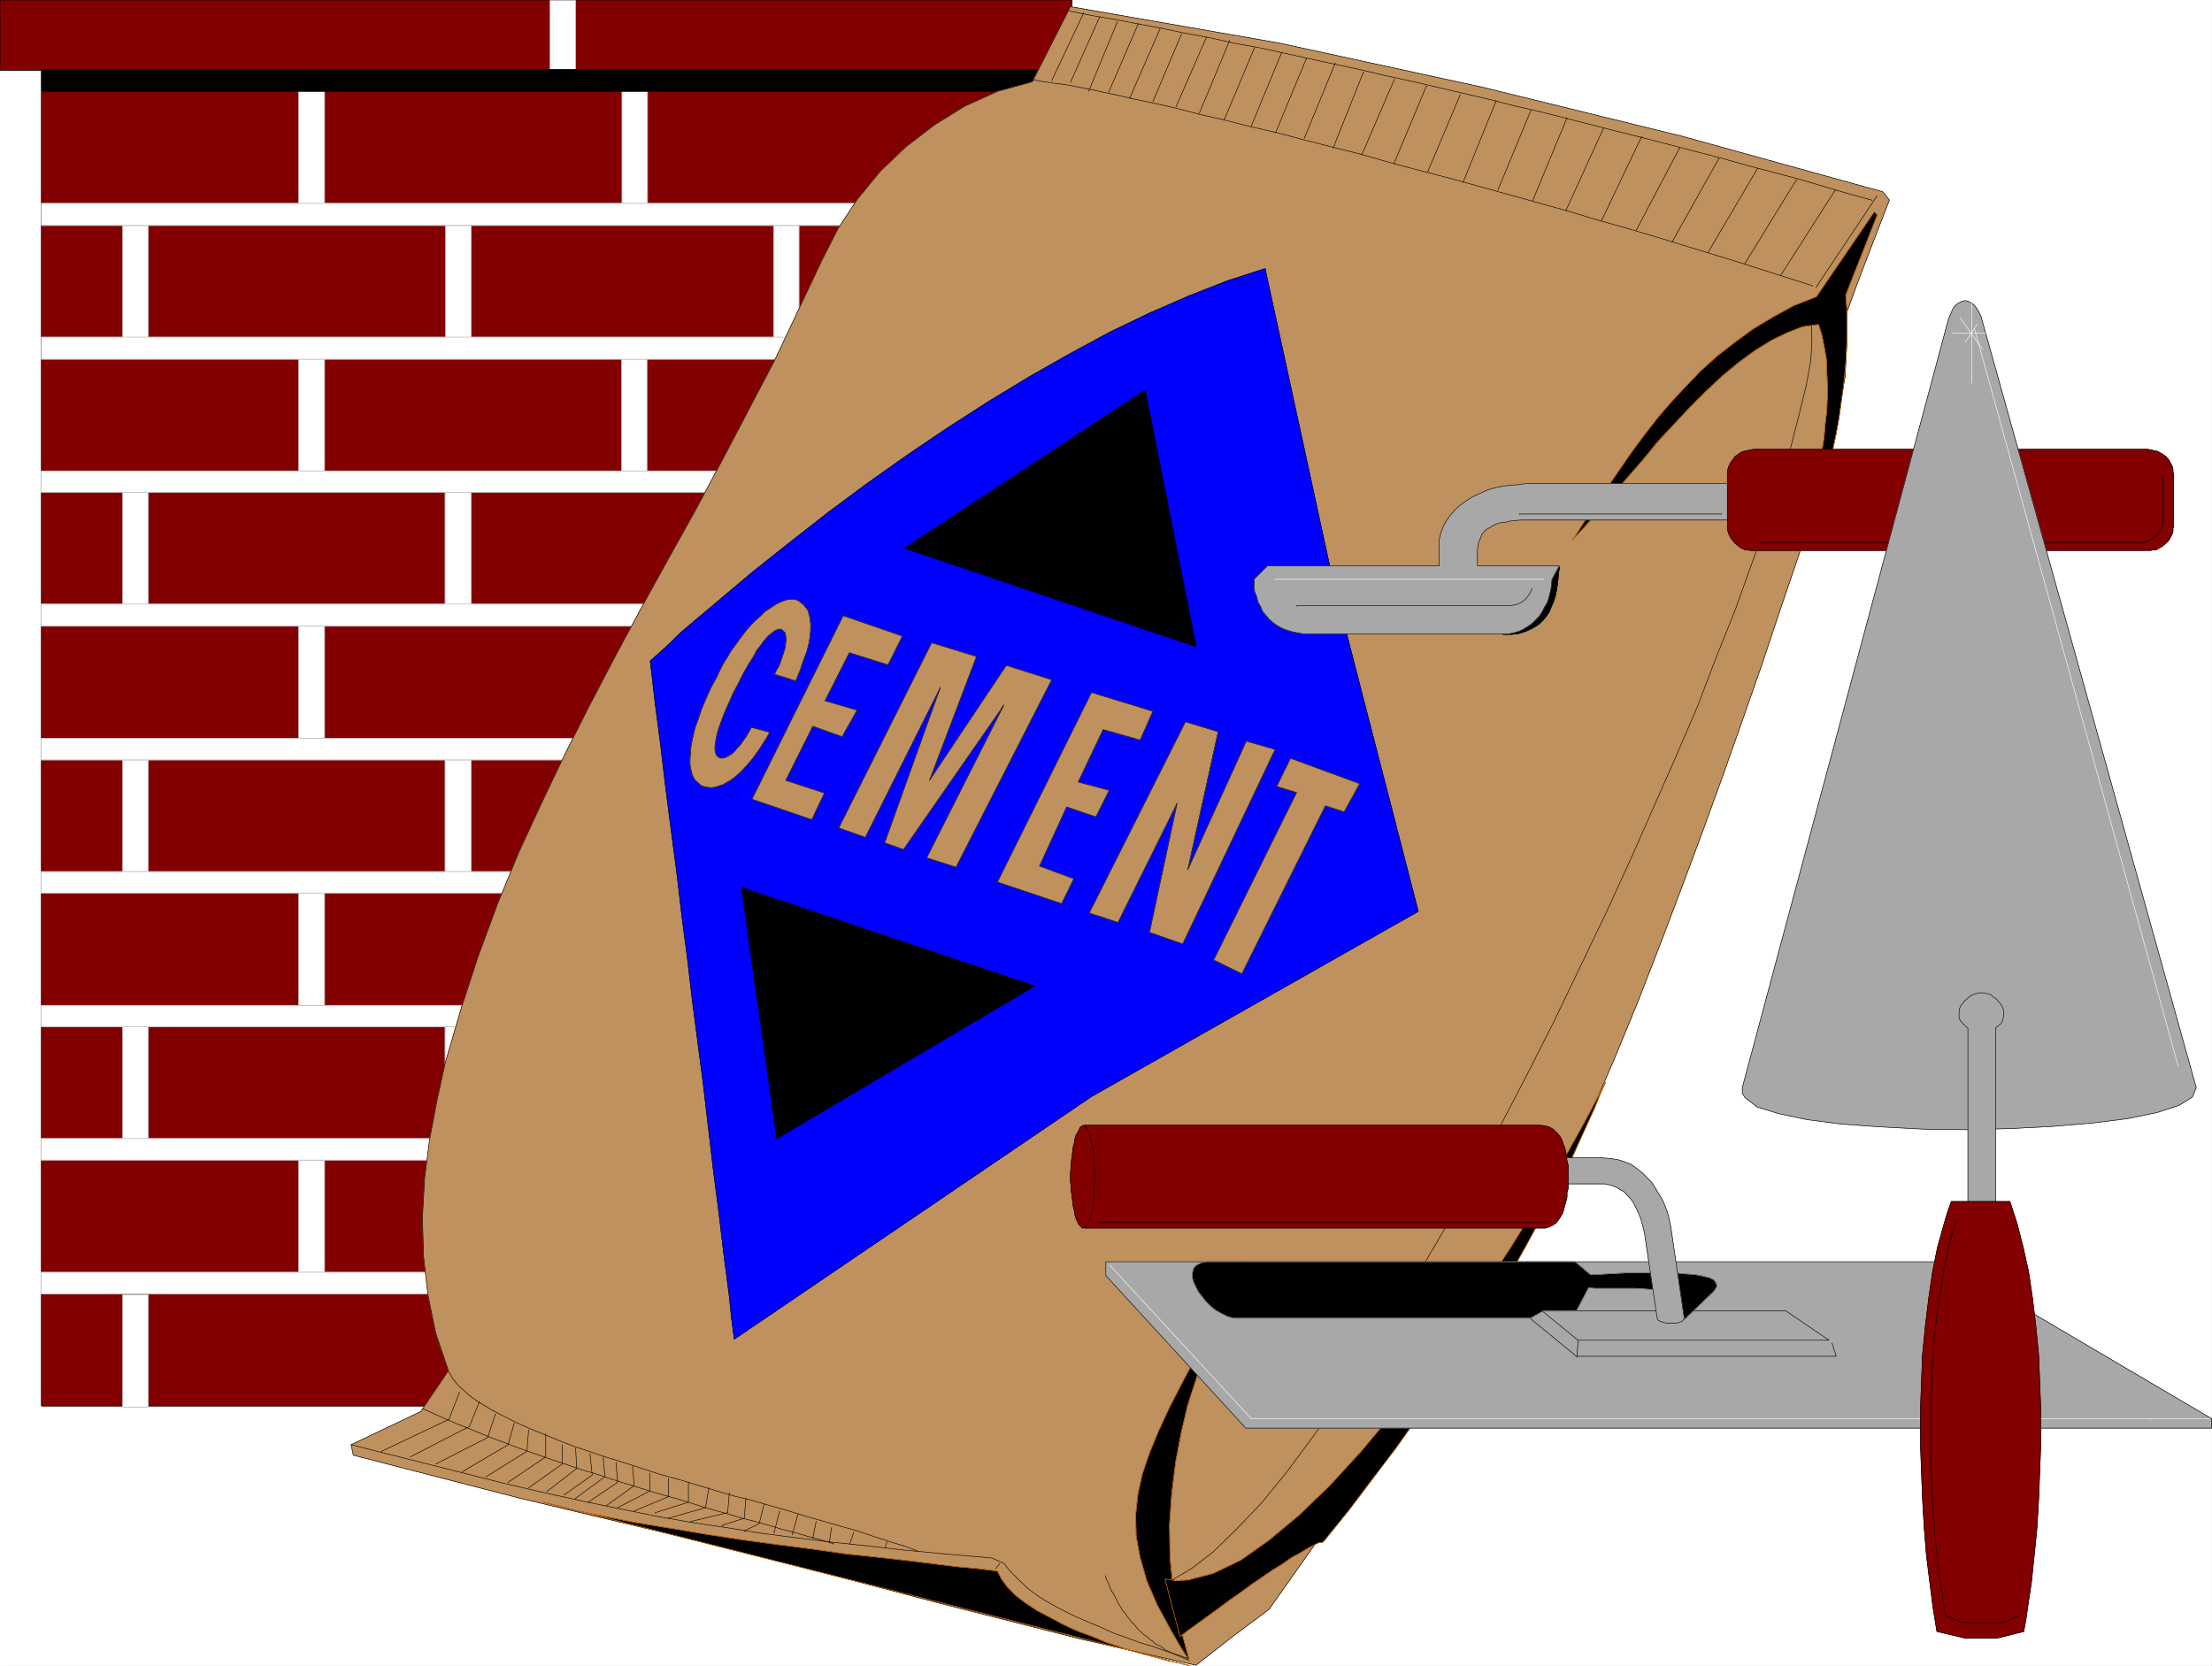 <svg width="3987.137" height="3003.211" viewBox="0 0 2990.353 2252.408" xmlns="http://www.w3.org/2000/svg"><rect x="0" y="0" width="2990.353" height="2252.408" fill="#808080" stroke="none"/><defs><clipPath id="a"><path d="M0 2.578h2990V2255H0Zm0 0"/></clipPath><clipPath id="b"><path d="M0 2.578h2989.98v2252.043H0Zm0 0"/></clipPath><clipPath id="c"><path d="M0 2.578h1450V98H0Zm0 0"/></clipPath><clipPath id="d"><path d="M0 2.578h1450V99H0Zm0 0"/></clipPath><clipPath id="e"><path d="M743 2.578h36V98h-36zm0 0"/></clipPath><clipPath id="f"><path d="M1494 1707h1496.96v227H1494Zm0 0"/></clipPath></defs><g clip-path="url(#a)" transform="translate(0 -2.578)"><path style="fill:#fff;fill-opacity:1;fill-rule:nonzero;stroke:none" d="M0 2254.621h2989.98V2.578H0Zm0 0"/></g><g clip-path="url(#b)" transform="translate(0 -2.578)"><path style="fill:#fff;fill-opacity:1;fill-rule:evenodd;stroke:#fff;stroke-width:.19;stroke-linecap:square;stroke-linejoin:bevel;stroke-miterlimit:10;stroke-opacity:1" d="M0 .5h762.75V575H0Zm0 0" transform="matrix(3.92 0 0 -3.92 0 2256.58)"/></g><path style="fill:#820000;fill-opacity:1;fill-rule:evenodd;stroke:#820000;stroke-width:.19;stroke-linecap:square;stroke-linejoin:bevel;stroke-miterlimit:10;stroke-opacity:1" d="M14.3 543.36h372.03L311.39 90.09H14.3Zm0 0" transform="matrix(3.92 0 0 -3.92 0 2254.002)"/><path style="fill:none;stroke:#000;stroke-width:.19;stroke-linecap:square;stroke-linejoin:bevel;stroke-miterlimit:10;stroke-opacity:1" d="M14.3 543.36h372.03L311.39 90.09H14.3Zm0 0" transform="matrix(3.92 0 0 -3.92 0 2254.002)"/><g clip-path="url(#c)" transform="translate(0 -2.578)"><path style="fill:#820000;fill-opacity:1;fill-rule:evenodd;stroke:none" d="M0 97.484h1449.379V2.578H0Zm0 0"/></g><g clip-path="url(#d)" transform="translate(0 -2.578)"><path style="fill:none;stroke:#820000;stroke-width:.19;stroke-linecap:square;stroke-linejoin:bevel;stroke-miterlimit:10;stroke-opacity:1" d="M0 550.79h369.74V575H0Zm0 0" transform="matrix(3.92 0 0 -3.92 0 2256.58)"/><path style="fill:none;stroke:#000;stroke-width:.19;stroke-linecap:square;stroke-linejoin:bevel;stroke-miterlimit:10;stroke-opacity:1" d="M0 550.79h369.74V575H0Zm0 0" transform="matrix(3.92 0 0 -3.92 0 2256.58)"/></g><path style="fill:#fff;fill-opacity:1;fill-rule:evenodd;stroke:#fff;stroke-width:.19;stroke-linecap:square;stroke-linejoin:bevel;stroke-miterlimit:10;stroke-opacity:1" d="M102.97 543.36h8.96v-38.69h-8.96zm0 0" transform="matrix(3.92 0 0 -3.92 0 2254.002)"/><path style="fill:none;stroke:#a8a8a8;stroke-width:.19;stroke-linecap:square;stroke-linejoin:bevel;stroke-miterlimit:10;stroke-opacity:1" d="M102.97 543.36h8.96v-38.69h-8.96zm0 0" transform="matrix(3.92 0 0 -3.92 0 2254.002)"/><path style="fill:#fff;fill-opacity:1;fill-rule:evenodd;stroke:#fff;stroke-width:.19;stroke-linecap:square;stroke-linejoin:bevel;stroke-miterlimit:10;stroke-opacity:1" d="M42.33 497.23h8.77v-38.69h-8.77zm0 0" transform="matrix(3.92 0 0 -3.92 0 2254.002)"/><path style="fill:none;stroke:#a8a8a8;stroke-width:.19;stroke-linecap:square;stroke-linejoin:bevel;stroke-miterlimit:10;stroke-opacity:1" d="M42.33 497.23h8.77v-38.69h-8.77zm0 0" transform="matrix(3.92 0 0 -3.92 0 2254.002)"/><path style="fill:#fff;fill-opacity:1;fill-rule:evenodd;stroke:#fff;stroke-width:.19;stroke-linecap:square;stroke-linejoin:bevel;stroke-miterlimit:10;stroke-opacity:1" d="M102.97 451.1h8.96v-38.5h-8.96zm0 0" transform="matrix(3.92 0 0 -3.92 0 2254.002)"/><path style="fill:none;stroke:#a8a8a8;stroke-width:.19;stroke-linecap:square;stroke-linejoin:bevel;stroke-miterlimit:10;stroke-opacity:1" d="M102.97 451.1h8.96v-38.5h-8.96zm0 0" transform="matrix(3.92 0 0 -3.92 0 2254.002)"/><path style="fill:#fff;fill-opacity:1;fill-rule:evenodd;stroke:#fff;stroke-width:.19;stroke-linecap:square;stroke-linejoin:bevel;stroke-miterlimit:10;stroke-opacity:1" d="M42.33 405.17h8.77v-38.7h-8.77zm0 0" transform="matrix(3.92 0 0 -3.92 0 2254.002)"/><path style="fill:none;stroke:#a8a8a8;stroke-width:.19;stroke-linecap:square;stroke-linejoin:bevel;stroke-miterlimit:10;stroke-opacity:1" d="M42.33 405.17h8.77v-38.7h-8.77zm0 0" transform="matrix(3.92 0 0 -3.92 0 2254.002)"/><path style="fill:#fff;fill-opacity:1;fill-rule:evenodd;stroke:#fff;stroke-width:.19;stroke-linecap:square;stroke-linejoin:bevel;stroke-miterlimit:10;stroke-opacity:1" d="M102.97 359.04h8.96v-38.69h-8.96zm0 0" transform="matrix(3.92 0 0 -3.92 0 2254.002)"/><path style="fill:none;stroke:#a8a8a8;stroke-width:.19;stroke-linecap:square;stroke-linejoin:bevel;stroke-miterlimit:10;stroke-opacity:1" d="M102.97 359.04h8.96v-38.69h-8.96zm0 0" transform="matrix(3.92 0 0 -3.92 0 2254.002)"/><path style="fill:#fff;fill-opacity:1;fill-rule:evenodd;stroke:#fff;stroke-width:.19;stroke-linecap:square;stroke-linejoin:bevel;stroke-miterlimit:10;stroke-opacity:1" d="M42.33 312.91h8.77v-38.5h-8.77zm0 0" transform="matrix(3.92 0 0 -3.92 0 2254.002)"/><path style="fill:none;stroke:#a8a8a8;stroke-width:.19;stroke-linecap:square;stroke-linejoin:bevel;stroke-miterlimit:10;stroke-opacity:1" d="M42.33 312.91h8.77v-38.5h-8.77zm0 0" transform="matrix(3.92 0 0 -3.92 0 2254.002)"/><path style="fill:#fff;fill-opacity:1;fill-rule:evenodd;stroke:#fff;stroke-width:.19;stroke-linecap:square;stroke-linejoin:bevel;stroke-miterlimit:10;stroke-opacity:1" d="M102.97 266.98h8.96v-38.7h-8.96zm0 0" transform="matrix(3.92 0 0 -3.92 0 2254.002)"/><path style="fill:none;stroke:#a8a8a8;stroke-width:.19;stroke-linecap:square;stroke-linejoin:bevel;stroke-miterlimit:10;stroke-opacity:1" d="M102.97 266.98h8.96v-38.7h-8.96zm0 0" transform="matrix(3.92 0 0 -3.92 0 2254.002)"/><path style="fill:#fff;fill-opacity:1;fill-rule:evenodd;stroke:#fff;stroke-width:.19;stroke-linecap:square;stroke-linejoin:bevel;stroke-miterlimit:10;stroke-opacity:1" d="M42.33 220.85h8.77v-38.7h-8.77zm0 0" transform="matrix(3.92 0 0 -3.92 0 2254.002)"/><path style="fill:none;stroke:#a8a8a8;stroke-width:.19;stroke-linecap:square;stroke-linejoin:bevel;stroke-miterlimit:10;stroke-opacity:1" d="M42.33 220.85h8.77v-38.7h-8.77zm0 0" transform="matrix(3.92 0 0 -3.92 0 2254.002)"/><path style="fill:#fff;fill-opacity:1;fill-rule:evenodd;stroke:#fff;stroke-width:.19;stroke-linecap:square;stroke-linejoin:bevel;stroke-miterlimit:10;stroke-opacity:1" d="M42.33 128.4h8.77V89.71h-8.77zm0 0" transform="matrix(3.92 0 0 -3.92 0 2254.002)"/><path style="fill:none;stroke:#a8a8a8;stroke-width:.19;stroke-linecap:square;stroke-linejoin:bevel;stroke-miterlimit:10;stroke-opacity:1" d="M42.33 128.4h8.77V89.71h-8.77zm0 0" transform="matrix(3.92 0 0 -3.92 0 2254.002)"/><path style="fill:#fff;fill-opacity:1;fill-rule:evenodd;stroke:#fff;stroke-width:.19;stroke-linecap:square;stroke-linejoin:bevel;stroke-miterlimit:10;stroke-opacity:1" d="M102.97 174.91h8.96v-38.69h-8.96zm0 0" transform="matrix(3.92 0 0 -3.92 0 2254.002)"/><path style="fill:none;stroke:#a8a8a8;stroke-width:.19;stroke-linecap:square;stroke-linejoin:bevel;stroke-miterlimit:10;stroke-opacity:1" d="M102.97 174.91h8.96v-38.69h-8.96zm0 0" transform="matrix(3.92 0 0 -3.92 0 2254.002)"/><path style="fill:#fff;fill-opacity:1;fill-rule:evenodd;stroke:#fff;stroke-width:.19;stroke-linecap:square;stroke-linejoin:bevel;stroke-miterlimit:10;stroke-opacity:1" d="M214.52 543.36h8.78v-38.69h-8.78zm0 0" transform="matrix(3.92 0 0 -3.92 0 2254.002)"/><path style="fill:none;stroke:#a8a8a8;stroke-width:.19;stroke-linecap:square;stroke-linejoin:bevel;stroke-miterlimit:10;stroke-opacity:1" d="M214.52 543.36h8.78v-38.69h-8.78zm0 0" transform="matrix(3.92 0 0 -3.92 0 2254.002)"/><path style="fill:#fff;fill-opacity:1;fill-rule:evenodd;stroke:#fff;stroke-width:.19;stroke-linecap:square;stroke-linejoin:bevel;stroke-miterlimit:10;stroke-opacity:1" d="M153.69 497.23h8.78v-38.69h-8.78zm0 0" transform="matrix(3.92 0 0 -3.92 0 2254.002)"/><path style="fill:none;stroke:#a8a8a8;stroke-width:.19;stroke-linecap:square;stroke-linejoin:bevel;stroke-miterlimit:10;stroke-opacity:1" d="M153.69 497.23h8.78v-38.69h-8.78zm0 0" transform="matrix(3.92 0 0 -3.92 0 2254.002)"/><path style="fill:#fff;fill-opacity:1;fill-rule:evenodd;stroke:#fff;stroke-width:.19;stroke-linecap:square;stroke-linejoin:bevel;stroke-miterlimit:10;stroke-opacity:1" d="M266.77 497.23h8.77v-38.69h-8.77zm0 0" transform="matrix(3.92 0 0 -3.92 0 2254.002)"/><path style="fill:none;stroke:#a8a8a8;stroke-width:.19;stroke-linecap:square;stroke-linejoin:bevel;stroke-miterlimit:10;stroke-opacity:1" d="M266.77 497.23h8.77v-38.69h-8.77zm0 0" transform="matrix(3.92 0 0 -3.92 0 2254.002)"/><path style="fill:#fff;fill-opacity:1;fill-rule:evenodd;stroke:#fff;stroke-width:.19;stroke-linecap:square;stroke-linejoin:bevel;stroke-miterlimit:10;stroke-opacity:1" d="M214.33 451.1h8.77v-38.5h-8.77zm0 0" transform="matrix(3.92 0 0 -3.92 0 2254.002)"/><path style="fill:none;stroke:#a8a8a8;stroke-width:.19;stroke-linecap:square;stroke-linejoin:bevel;stroke-miterlimit:10;stroke-opacity:1" d="M214.33 451.1h8.77v-38.5h-8.77zm0 0" transform="matrix(3.92 0 0 -3.92 0 2254.002)"/><path style="fill:#fff;fill-opacity:1;fill-rule:evenodd;stroke:#fff;stroke-width:.19;stroke-linecap:square;stroke-linejoin:bevel;stroke-miterlimit:10;stroke-opacity:1" d="M153.5 405.17h8.97v-38.7h-8.97zm0 0" transform="matrix(3.92 0 0 -3.92 0 2254.002)"/><path style="fill:none;stroke:#a8a8a8;stroke-width:.19;stroke-linecap:square;stroke-linejoin:bevel;stroke-miterlimit:10;stroke-opacity:1" d="M153.5 405.17h8.97v-38.7h-8.97zm0 0" transform="matrix(3.92 0 0 -3.92 0 2254.002)"/><path style="fill:#fff;fill-opacity:1;fill-rule:evenodd;stroke:#fff;stroke-width:.19;stroke-linecap:square;stroke-linejoin:bevel;stroke-miterlimit:10;stroke-opacity:1" d="M153.5 312.91h8.97v-38.5h-8.97zm0 0" transform="matrix(3.92 0 0 -3.92 0 2254.002)"/><path style="fill:none;stroke:#a8a8a8;stroke-width:.19;stroke-linecap:square;stroke-linejoin:bevel;stroke-miterlimit:10;stroke-opacity:1" d="M153.5 312.91h8.97v-38.5h-8.97zm0 0" transform="matrix(3.92 0 0 -3.92 0 2254.002)"/><path style="fill:#fff;fill-opacity:1;fill-rule:evenodd;stroke:#fff;stroke-width:.19;stroke-linecap:square;stroke-linejoin:bevel;stroke-miterlimit:10;stroke-opacity:1" d="M153.5 220.85h8.97v-38.7h-8.97zm0 0" transform="matrix(3.92 0 0 -3.92 0 2254.002)"/><path style="fill:none;stroke:#a8a8a8;stroke-width:.19;stroke-linecap:square;stroke-linejoin:bevel;stroke-miterlimit:10;stroke-opacity:1" d="M153.5 220.85h8.97v-38.7h-8.97zm0 0" transform="matrix(3.92 0 0 -3.92 0 2254.002)"/><path style="fill:#fff;fill-opacity:1;fill-rule:evenodd;stroke:#fff;stroke-width:.19;stroke-linecap:square;stroke-linejoin:bevel;stroke-miterlimit:10;stroke-opacity:1" d="M14.3 504.86h297.09v-7.63H14.3Zm0 0" transform="matrix(3.92 0 0 -3.92 0 2254.002)"/><path style="fill:none;stroke:#a8a8a8;stroke-width:.19;stroke-linecap:square;stroke-linejoin:bevel;stroke-miterlimit:10;stroke-opacity:1" d="M14.3 504.86h297.09v-7.63H14.3Zm0 0" transform="matrix(3.92 0 0 -3.92 0 2254.002)"/><path style="fill:#fff;fill-opacity:1;fill-rule:evenodd;stroke:#fff;stroke-width:.19;stroke-linecap:square;stroke-linejoin:bevel;stroke-miterlimit:10;stroke-opacity:1" d="M14.3 458.73h297.09v-7.63H14.3Zm0 0" transform="matrix(3.92 0 0 -3.92 0 2254.002)"/><path style="fill:none;stroke:#a8a8a8;stroke-width:.19;stroke-linecap:square;stroke-linejoin:bevel;stroke-miterlimit:10;stroke-opacity:1" d="M14.3 458.73h297.09v-7.63H14.3Zm0 0" transform="matrix(3.92 0 0 -3.92 0 2254.002)"/><path style="fill:#fff;fill-opacity:1;fill-rule:evenodd;stroke:#fff;stroke-width:.19;stroke-linecap:square;stroke-linejoin:bevel;stroke-miterlimit:10;stroke-opacity:1" d="M14.11 412.6h297.28v-7.43H14.11Zm0 0" transform="matrix(3.92 0 0 -3.92 0 2254.002)"/><path style="fill:none;stroke:#a8a8a8;stroke-width:.19;stroke-linecap:square;stroke-linejoin:bevel;stroke-miterlimit:10;stroke-opacity:1" d="M14.11 412.6h297.28v-7.43H14.11Zm0 0" transform="matrix(3.92 0 0 -3.92 0 2254.002)"/><path style="fill:#fff;fill-opacity:1;fill-rule:evenodd;stroke:#fff;stroke-width:.19;stroke-linecap:square;stroke-linejoin:bevel;stroke-miterlimit:10;stroke-opacity:1" d="M14.11 366.66h297.28v-7.62H14.11Zm0 0" transform="matrix(3.92 0 0 -3.92 0 2254.002)"/><path style="fill:none;stroke:#a8a8a8;stroke-width:.19;stroke-linecap:square;stroke-linejoin:bevel;stroke-miterlimit:10;stroke-opacity:1" d="M14.11 366.66h297.28v-7.62H14.11Zm0 0" transform="matrix(3.92 0 0 -3.92 0 2254.002)"/><path style="fill:#fff;fill-opacity:1;fill-rule:evenodd;stroke:#fff;stroke-width:.19;stroke-linecap:square;stroke-linejoin:bevel;stroke-miterlimit:10;stroke-opacity:1" d="M14.11 320.35h297.28v-7.44H14.11Zm0 0" transform="matrix(3.92 0 0 -3.92 0 2254.002)"/><path style="fill:none;stroke:#a8a8a8;stroke-width:.19;stroke-linecap:square;stroke-linejoin:bevel;stroke-miterlimit:10;stroke-opacity:1" d="M14.11 320.35h297.28v-7.44H14.11Zm0 0" transform="matrix(3.92 0 0 -3.92 0 2254.002)"/><path style="fill:#fff;fill-opacity:1;fill-rule:evenodd;stroke:#fff;stroke-width:.19;stroke-linecap:square;stroke-linejoin:bevel;stroke-miterlimit:10;stroke-opacity:1" d="M14.11 274.41h297.28v-7.43H14.11Zm0 0" transform="matrix(3.92 0 0 -3.92 0 2254.002)"/><path style="fill:none;stroke:#a8a8a8;stroke-width:.19;stroke-linecap:square;stroke-linejoin:bevel;stroke-miterlimit:10;stroke-opacity:1" d="M14.11 274.41h297.28v-7.43H14.11Zm0 0" transform="matrix(3.92 0 0 -3.92 0 2254.002)"/><path style="fill:#fff;fill-opacity:1;fill-rule:evenodd;stroke:#fff;stroke-width:.19;stroke-linecap:square;stroke-linejoin:bevel;stroke-miterlimit:10;stroke-opacity:1" d="M14.11 228.28h297.28v-7.43H14.11Zm0 0" transform="matrix(3.92 0 0 -3.92 0 2254.002)"/><path style="fill:none;stroke:#a8a8a8;stroke-width:.19;stroke-linecap:square;stroke-linejoin:bevel;stroke-miterlimit:10;stroke-opacity:1" d="M14.11 228.28h297.28v-7.43H14.11Zm0 0" transform="matrix(3.92 0 0 -3.92 0 2254.002)"/><path style="fill:#fff;fill-opacity:1;fill-rule:evenodd;stroke:#fff;stroke-width:.19;stroke-linecap:square;stroke-linejoin:bevel;stroke-miterlimit:10;stroke-opacity:1" d="M14.11 182.34h297.28v-7.43H14.11Zm0 0" transform="matrix(3.92 0 0 -3.92 0 2254.002)"/><path style="fill:none;stroke:#a8a8a8;stroke-width:.19;stroke-linecap:square;stroke-linejoin:bevel;stroke-miterlimit:10;stroke-opacity:1" d="M14.11 182.34h297.28v-7.43H14.11Zm0 0" transform="matrix(3.92 0 0 -3.92 0 2254.002)"/><path style="fill:#fff;fill-opacity:1;fill-rule:evenodd;stroke:#fff;stroke-width:.19;stroke-linecap:square;stroke-linejoin:bevel;stroke-miterlimit:10;stroke-opacity:1" d="M14.11 136.22h297.28v-7.44H14.11Zm0 0" transform="matrix(3.92 0 0 -3.92 0 2254.002)"/><path style="fill:none;stroke:#a8a8a8;stroke-width:.19;stroke-linecap:square;stroke-linejoin:bevel;stroke-miterlimit:10;stroke-opacity:1" d="M14.11 136.22h297.28v-7.44H14.11Zm0 0" transform="matrix(3.92 0 0 -3.92 0 2254.002)"/><path style="fill:#fff;fill-opacity:1;fill-rule:evenodd;stroke:none" d="M743.742 3.324h34.418v93.414h-34.418zm0 0" transform="translate(0 -2.578)"/><g clip-path="url(#e)" transform="translate(0 -2.578)"><path style="fill:none;stroke:#fff;stroke-width:.19;stroke-linecap:square;stroke-linejoin:bevel;stroke-miterlimit:10;stroke-opacity:1" d="M189.73 574.81h8.78v-23.83h-8.78zm0 0" transform="matrix(3.92 0 0 -3.92 0 2256.58)"/><path style="fill:none;stroke:#a8a8a8;stroke-width:.19;stroke-linecap:square;stroke-linejoin:bevel;stroke-miterlimit:10;stroke-opacity:1" d="M189.73 574.81h8.78v-23.83h-8.78zm0 0" transform="matrix(3.92 0 0 -3.92 0 2256.58)"/></g><path style="fill:#000;fill-opacity:1;fill-rule:evenodd;stroke:#000;stroke-width:.19;stroke-linecap:square;stroke-linejoin:bevel;stroke-miterlimit:10;stroke-opacity:1" d="M14.3 550.98h361.35v-7.43H14.3Zm0 0" transform="matrix(3.92 0 0 -3.92 0 2254.002)"/><path style="fill:none;stroke:#000;stroke-width:.19;stroke-linecap:square;stroke-linejoin:bevel;stroke-miterlimit:10;stroke-opacity:1" d="M14.3 550.98h361.35v-7.43H14.3Zm0 0" transform="matrix(3.92 0 0 -3.92 0 2254.002)"/><path style="fill:#bf915e;fill-opacity:1;fill-rule:evenodd;stroke:#bf915e;stroke-width:.19;stroke-linecap:square;stroke-linejoin:bevel;stroke-miterlimit:10;stroke-opacity:1" d="m369.17 572.71 72.08-12.58 70.17-15.25 69.03-16.96 68.84-19.06 2.29-2.86-7.44-19.25-3.62-9.53-3.62-9.91v-11.06l-.58-11.06-3.81-21.92-5.91-20.77-6.29-19.06-6.3-18.49-6.29-18.87-6.67-19.06-6.87-19.45-7.05-19.44-7.25-19.44-7.44-19.63-7.62-19.63-8.01-19.45-8.39-19.44-10.3-19.63-10.49-19.63-10.68-18.11-10.87-18.11-34.32-47.65-17.16-23.45-16.97-24.01-12.78-9.54L412.46.69l-39.48 8.96-48.81 12.39-48.63 12.77-39.47 9.91-57.4 13.73-56.82 14.68-.76 3.62 24.02 11.43 9.54 14.11-4.39 12.96-2.67 13.15-1.52 13.34-.38 13.35.76 13.53 1.71 13.34 2.48 13.16 2.86 13.15 5.53 18.87 5.91 18.11 6.68 18.1 7.24 17.54 8.01 17.35 8.2 17.15 8.58 16.96 8.78 16.78 9.15 16.96 9.15 16.59 9.35 16.77 8.96 16.77 17.92 34.12 16.59 35.07 5.53 10.87 6.68 10.1 7.81 9.53 8.78 8.39 9.91 7.62 10.49 6.48 11.44 5.15 11.82 3.24zm0 0" transform="matrix(3.92 0 0 -3.92 0 2254.002)"/><path style="fill:none;stroke:#000;stroke-width:.19;stroke-linecap:square;stroke-linejoin:bevel;stroke-miterlimit:10;stroke-opacity:1" d="m369.17 572.71 72.08-12.58 70.17-15.25 69.03-16.96 68.84-19.06 2.29-2.86-7.44-19.25-3.62-9.53-3.62-9.91v-11.06l-.58-11.06-3.81-21.92-5.91-20.77-6.29-19.06-6.3-18.49-6.29-18.87-6.67-19.06-6.87-19.45-7.05-19.44-7.25-19.44-7.44-19.63-7.62-19.63-8.01-19.45-8.39-19.44-10.3-19.63-10.49-19.63-10.68-18.11-10.87-18.11-34.32-47.65-17.16-23.45-16.97-24.01-12.78-9.54L412.46.69l-39.48 8.96-48.81 12.39-48.63 12.77-39.47 9.91-57.4 13.73-56.82 14.68-.76 3.62 24.02 11.43 9.54 14.11-4.39 12.96-2.67 13.15-1.52 13.34-.38 13.35.76 13.53 1.71 13.34 2.48 13.16 2.86 13.15 5.53 18.87 5.91 18.11 6.68 18.1 7.24 17.54 8.01 17.35 8.2 17.15 8.58 16.96 8.78 16.78 9.15 16.96 9.15 16.59 9.35 16.77 8.96 16.77 17.92 34.12 16.59 35.07 5.53 10.87 6.68 10.1 7.81 9.53 8.78 8.39 9.91 7.62 10.49 6.48 11.44 5.15 11.82 3.24zm0 0" transform="matrix(3.92 0 0 -3.92 0 2254.002)"/><path style="fill:#000;fill-opacity:1;fill-rule:evenodd;stroke:#000;stroke-width:.19;stroke-linecap:square;stroke-linejoin:bevel;stroke-miterlimit:10;stroke-opacity:1" d="m410.17 2.22-3.24 5.15-2.86 4.95-4.96 9.15-3.62 8.39-2.29 8-1.34 7.25-.19 7.43.76 7.05 1.53 7.05 2.48 7.25 3.05 7.43 3.62 7.82 4.39 8.57 4.96 9.34 4.95 9.92 5.53 11.05 5.92 12.2-.58-1.53-.76-1.52-1.71-4-2.29-4.96-2.48-5.91-2.86-6.86-3.05-7.62-2.67-8.58-2.86-8.77-2.29-9.72-1.91-10.1-1.33-10.68-.77-11.05.19-11.25 1.15-11.63 2.29-11.81zm0 0" transform="matrix(3.92 0 0 -3.92 0 2254.002)"/><path style="fill:none;stroke:#ff8200;stroke-width:.19;stroke-linecap:square;stroke-linejoin:bevel;stroke-miterlimit:10;stroke-opacity:1" d="m410.17 2.22-3.24 5.15-2.86 4.95-4.96 9.15-3.62 8.39-2.29 8-1.34 7.25-.19 7.43.76 7.05 1.53 7.05 2.48 7.25 3.05 7.43 3.62 7.82 4.39 8.57 4.96 9.34 4.95 9.92 5.53 11.05 5.92 12.2-.58-1.53-.76-1.52-1.71-4-2.29-4.96-2.48-5.91-2.86-6.86-3.05-7.62-2.67-8.58-2.86-8.77-2.29-9.72-1.91-10.1-1.33-10.68-.77-11.05.19-11.25 1.15-11.63 2.29-11.81zm0 0" transform="matrix(3.92 0 0 -3.92 0 2254.002)"/><path style="fill:#000;fill-opacity:1;fill-rule:evenodd;stroke:#000;stroke-width:.19;stroke-linecap:square;stroke-linejoin:bevel;stroke-miterlimit:10;stroke-opacity:1" d="m401.78 30.43 3.81-.57 4.01.19 8.77 2.28 9.53 4.58 9.73 6.86 10.29 8.58 10.68 10.29 10.68 11.63 10.68 12.77 10.49 13.72 10.68 14.49 10.1 14.68 9.92 15.06 9.15 14.86 8.58 14.49 7.82 14.1 7.06 13.35-2.1-4.58-1.91-4.76-4.19-9.15-4.2-9.34-4.77-9.53-5.14-9.53-5.15-9.53-5.34-9.53-5.72-9.73-6.1-9.91-6.49-10.1-6.67-10.1-7.25-10.1-7.43-10.49-7.82-10.29-8.2-10.87-8.77-10.86-.58-.38h-.95l-1.72-.76-2.47-1.34-2.48-1.52-2.86-1.53-3.25-2.28-3.43-2.1-3.62-2.48-3.62-2.48-3.63-2.67-3.81-2.66-3.62-2.67-3.63-2.67-3.43-2.48-3.43-2.48-3.05-2.28zm0 0" transform="matrix(3.92 0 0 -3.92 0 2254.002)"/><path style="fill:none;stroke:#ff8200;stroke-width:.19;stroke-linecap:square;stroke-linejoin:bevel;stroke-miterlimit:10;stroke-opacity:1" d="m401.78 30.43 3.81-.57 4.01.19 8.77 2.28 9.53 4.58 9.73 6.86 10.29 8.58 10.68 10.29 10.68 11.63 10.68 12.77 10.49 13.72 10.68 14.49 10.1 14.68 9.92 15.06 9.15 14.86 8.58 14.49 7.82 14.1 7.06 13.35-2.1-4.58-1.91-4.76-4.19-9.15-4.2-9.34-4.77-9.53-5.14-9.53-5.15-9.53-5.34-9.53-5.72-9.73-6.1-9.91-6.49-10.1-6.67-10.1-7.25-10.1-7.43-10.49-7.82-10.29-8.2-10.87-8.77-10.86-.58-.38h-.95l-1.72-.76-2.47-1.34-2.48-1.52-2.86-1.53-3.25-2.28-3.43-2.1-3.62-2.48-3.62-2.48-3.63-2.67-3.81-2.66-3.62-2.67-3.63-2.67-3.43-2.48-3.43-2.48-3.05-2.28zm0 0" transform="matrix(3.92 0 0 -3.92 0 2254.002)"/><path style="fill:none;stroke:#000;stroke-width:.19;stroke-linecap:square;stroke-linejoin:bevel;stroke-miterlimit:10;stroke-opacity:1" d="m624.69 463.3.19-5.33-.38-7.06-1.52-8.57-2.48-10.11-2.86-11.24-3.82-12.58-4.57-13.73-5.34-14.67-5.53-15.44-6.49-16.2-6.48-16.97-7.44-17.34-7.81-17.73-8.01-18.11-8.39-18.3-8.78-18.3-8.77-18.29-9.15-18.11-9.34-17.92-9.35-17.73-9.34-16.96-9.54-16.39-9.53-15.82-9.34-14.87-9.16-13.72-9.15-12.97-8.77-11.81-8.58-10.49-8.58-8.96-8.01-7.81-7.44-5.72-7.44-4.38v-.19" transform="matrix(3.92 0 0 -3.92 0 2254.002)"/><path style="fill:#00f;fill-opacity:1;fill-rule:evenodd;stroke:#00f;stroke-width:.19;stroke-linecap:square;stroke-linejoin:bevel;stroke-miterlimit:10;stroke-opacity:1" d="m436.29 482.36 23.27-107.12 29.55-114.56-112.69-63.85-123.19-83.68-.95 7.25-.76 7.43-1.91 14.68-1.72 14.48-1.9 14.68-1.72 14.68-1.72 14.67-1.9 14.49-1.91 14.68-1.72 14.67-1.9 14.49-1.72 14.68-1.91 14.48-1.9 14.68-1.72 14.49-1.91 14.67-1.71 14.68 5.53 4.96 5.53 5.33 12.01 10.11 12.21 10.29 12.96 10.29 13.16 10.3 13.35 9.91 13.73 9.72 14.11 9.53 13.92 8.96 14.11 8.57 14.11 8.01 13.73 7.43 13.92 6.68 13.54 5.9 13.16 5.15zm0 0" transform="matrix(3.92 0 0 -3.92 0 2254.002)"/><path style="fill:none;stroke:#000;stroke-width:.19;stroke-linecap:square;stroke-linejoin:bevel;stroke-miterlimit:10;stroke-opacity:1" d="m436.29 482.36 23.27-107.12 29.55-114.56-112.69-63.85-123.19-83.68-.95 7.25-.76 7.43-1.91 14.68-1.72 14.48-1.9 14.68-1.72 14.68-1.72 14.67-1.9 14.49-1.91 14.68-1.72 14.67-1.9 14.49-1.72 14.68-1.91 14.48-1.9 14.68-1.72 14.49-1.91 14.67-1.71 14.68 5.53 4.96 5.53 5.33 12.01 10.11 12.21 10.29 12.96 10.29 13.16 10.3 13.35 9.91 13.73 9.72 14.11 9.53 13.92 8.96 14.11 8.57 14.11 8.01 13.73 7.43 13.92 6.68 13.54 5.9 13.16 5.15zm0 0" transform="matrix(3.92 0 0 -3.92 0 2254.002)"/><path style="fill:#000;fill-opacity:1;fill-rule:evenodd;stroke:#000;stroke-width:.19;stroke-linecap:square;stroke-linejoin:bevel;stroke-miterlimit:10;stroke-opacity:1" d="m542.12 388.58 2.1 3.05 1.91 3.05 4 6.1 4.2 6.1 4.19 6.1 4.2 6.1 4.38 5.91 4.58 5.91 4.77 5.53 5.15 5.52 5.15 5.34 5.53 4.96 6.1 4.76 6.29 4.58 6.67 4 7.25 4 7.82 3.05L646.43 502l.95-1.15-10.87-27.64.2-2.47.19-2.29v-10.29l-.19-5.53-.39-5.34-.57-5.34-.76-5.52-.76-5.53-.96-5.34-1.14-5.33-1.34-5.34-1.14-4.96-1.53-4.95-1.52-4.58-1.72-4.38-1.52-4.2.38 2.29.38 2.1.95 4.38.96 4.58.76 4.57.95 4.77.58 4.76.76 4.77.38 4.76.57 4.58.19 4.76v4.39l-.19 4.57-.19 4.39-.76 4.19-.76 3.81-1.15 3.62-2.67-.38-2.86-.38-5.34-2.1-5.53-2.67-5.53-3.43-5.72-4.19-5.53-4.57-5.72-5.34-5.34-5.34-5.53-5.91-5.53-5.91-5.15-6.29-5.15-5.91-5.14-5.9-4.96-5.72-4.77-5.53zm0 0" transform="matrix(3.92 0 0 -3.92 0 2254.002)"/><path style="fill:none;stroke:#ff8200;stroke-width:.19;stroke-linecap:square;stroke-linejoin:bevel;stroke-miterlimit:10;stroke-opacity:1" d="m542.12 388.58 2.1 3.05 1.91 3.05 4 6.1 4.2 6.1 4.19 6.1 4.2 6.1 4.38 5.91 4.58 5.91 4.77 5.53 5.15 5.52 5.15 5.34 5.53 4.96 6.1 4.76 6.29 4.58 6.67 4 7.25 4 7.82 3.05L646.43 502l.95-1.15-10.87-27.64.2-2.47.19-2.29v-10.29l-.19-5.53-.39-5.34-.57-5.34-.76-5.52-.76-5.53-.96-5.34-1.14-5.33-1.34-5.34-1.14-4.96-1.53-4.95-1.52-4.58-1.72-4.38-1.52-4.2.38 2.29.38 2.1.95 4.38.96 4.58.76 4.57.95 4.77.58 4.76.76 4.77.38 4.76.57 4.58.19 4.76v4.39l-.19 4.57-.19 4.39-.76 4.19-.76 3.81-1.15 3.62-2.67-.38-2.86-.38-5.34-2.1-5.53-2.67-5.53-3.43-5.72-4.19-5.53-4.57-5.72-5.34-5.34-5.34-5.53-5.91-5.53-5.91-5.15-6.29-5.15-5.91-5.14-5.9-4.96-5.72-4.77-5.53zm0 0" transform="matrix(3.92 0 0 -3.92 0 2254.002)"/><path style="fill:none;stroke:#000;stroke-width:.19;stroke-linecap:square;stroke-linejoin:bevel;stroke-miterlimit:10;stroke-opacity:1" d="m316.35 40.15-4.77 1.72-4.95 1.52-5.34 1.72-5.53 1.9-5.53 1.53-5.91 1.71-6.11 1.72-6.1 1.9-6.1 1.72-6.48 1.91-6.3 1.52-6.48 1.91-6.29 1.9-6.3 1.91-6.29 1.71-6.48 2.1-5.91 1.91-6.11 1.9-11.44 3.82-5.34 2.09-5.14 2.1-5.15 2.1-4.58 2.09-4.19 2.1-4.01 2.1-3.43 2.09-3.24 2.1-2.86 2.48-2.29 2.09-1.72 2.29-1.33 2.29v-.19" transform="matrix(3.92 0 0 -3.92 0 2254.002)"/><path style="fill:#000;fill-opacity:1;fill-rule:evenodd;stroke:#000;stroke-width:.19;stroke-linecap:square;stroke-linejoin:bevel;stroke-miterlimit:10;stroke-opacity:1" d="m410.55.5-1.91.38-2.09.58-4.58.95-4.77 1.33-4.96 1.34-5.34 1.71-5.33 1.72-4.96 2.1-5.15 1.9-4.96 2.29-4.58 2.48-4.38 2.28-4.01 2.67-3.24 2.48-2.86 2.86-2.09 2.86L344 33.1l-1.14.19-1.53.19-4.58.57-6.48.57-7.82.96-9.15 1.14-10.11 1.14-11.06 1.15-11.82 1.71-12.01 1.53-12.59 1.71-12.39 1.91-12.4 2.09-11.82 1.91-11.44 2.29-10.68 2.29-9.53 2.47zm0 0" transform="matrix(3.92 0 0 -3.92 0 2254.002)"/><path style="fill:none;stroke:#ff8200;stroke-width:.19;stroke-linecap:square;stroke-linejoin:bevel;stroke-miterlimit:10;stroke-opacity:1" d="m410.55.5-1.91.38-2.09.58-4.58.95-4.77 1.33-4.96 1.34-5.34 1.71-5.33 1.72-4.96 2.1-5.15 1.9-4.96 2.29-4.58 2.48-4.38 2.28-4.01 2.67-3.24 2.48-2.86 2.86-2.09 2.86L344 33.1l-1.14.19-1.53.19-4.58.57-6.48.57-7.82.96-9.15 1.14-10.11 1.14-11.06 1.15-11.82 1.71-12.01 1.53-12.59 1.71-12.39 1.91-12.4 2.09-11.82 1.91-11.44 2.29-10.68 2.29-9.53 2.47zm0 0" transform="matrix(3.92 0 0 -3.92 0 2254.002)"/><path style="fill:none;stroke:#000;stroke-width:.19;stroke-linecap:square;stroke-linejoin:bevel;stroke-miterlimit:10;stroke-opacity:1" d="m381.18 31.57.39-1.33.76-1.34.38-1.14.57-1.33.76-1.15.58-1.14.57-1.15.57-1.14.76-1.14.58-1.15.95-.95.57-.95.76-.96.77-.95.95-.95.76-.95.77-.96.95-.76.95-.95.96-.57.95-.96.95-.57.96-.95 1.14-.57 1.14-.58 1.15-.95 1.14-.57 1.34-.57 1.14-.57 1.53-.58 1.14-.57 1.53-.57v-.19" transform="matrix(3.92 0 0 -3.92 0 2254.002)"/><path style="fill:none;stroke:#000;stroke-width:.19;stroke-linecap:square;stroke-linejoin:bevel;stroke-miterlimit:10;stroke-opacity:1" d="m121.09 76.75 9.72-2.48 9.15-2.29 17.36-4.38 15.82-4.01 14.69-3.43 13.92-3.05 12.96-2.66 12.21-2.48 12.01-2.1 11.63-1.71 11.64-1.91 11.82-1.53 12.2-1.52L299 41.87l13.35-1.53 14.3-1.33 15.44-1.34 4.2-1.9 1.14-1.53 1.34-1.52 2.86-2.86 3.05-2.86 3.62-2.67 3.82-2.29 4.19-2.29 4.2-2.09 4.38-1.91 4.58-1.9 4.57-2.1 4.39-1.53 4.58-1.71 4.57-1.34 4.2-1.52 4.19-1.33 3.82-1.34v-.19" transform="matrix(3.92 0 0 -3.92 0 2254.002)"/><path style="fill:none;stroke:#000;stroke-width:.19;stroke-linecap:square;stroke-linejoin:bevel;stroke-miterlimit:10;stroke-opacity:1" d="m344.76 35.77-1.33-1.72v-.19M158.46 94.85l-3.62-9.34-23.27-11.05v-.19m9.92-1.72 20.4 10.49 3.44 8.57v-.19" transform="matrix(3.92 0 0 -3.92 0 2254.002)"/><path style="fill:none;stroke:#000;stroke-width:.19;stroke-linecap:square;stroke-linejoin:bevel;stroke-miterlimit:10;stroke-opacity:1" d="m145.88 89.14 3.81-1.72 3.81-1.71 4.01-1.72 3.81-1.52 4.2-1.72 4.19-1.72 4.2-1.52 4.38-1.72 4.39-1.52 4.38-1.53 4.39-1.52 4.58-1.53 4.38-1.52 4.58-1.33 4.58-1.53 4.76-1.52 4.39-1.34 4.77-1.52 4.57-1.34 4.77-1.33 4.58-1.34 4.57-1.52 4.77-1.34 4.77-1.33 4.38-1.33 4.58-1.15 4.77-1.33 4.38-1.34 4.58-1.14 4.38-1.33 4.39-1.15 4.39-1.33v-.19" transform="matrix(3.92 0 0 -3.92 0 2254.002)"/><path style="fill:none;stroke:#000;stroke-width:.19;stroke-linecap:square;stroke-linejoin:bevel;stroke-miterlimit:10;stroke-opacity:1" d="m150.26 70.08 17.93 9.14 2.67 8.2v-.19m6.48-3.05-2.1-7.43-15.83-9.34v-.19m8.2-1.53 14.12 8.77.57 7.43v-.19m5.91-1.14v-8.01l-12.97-8.76v-.2m7.06-1.71 11.63 8.2v6.67-.19m4.58-.96.38-7.05-10.11-7.81v-.19m5.72-1.15 9.73 6.86-.77 7.44v-.19" transform="matrix(3.92 0 0 -3.92 0 2254.002)"/><path style="fill:none;stroke:#000;stroke-width:.19;stroke-linecap:square;stroke-linejoin:bevel;stroke-miterlimit:10;stroke-opacity:1" d="m208.04 72.55.57-6.86-10.1-7.43v-.19M305.86 43.2l-.57-1.91v-.19m-10.87 5.34-1.33-3.81v-.19m-6.3 5.72-.76-4.96v-.19m-4.58 7.24-1.14-5.72v-.19m-5.15 8.39-1.9-6.86v-.19m-4.39 8.19-1.91-7.43v-.19m-3.43 10.1-1.72-6.86-5.14-2.48v-.19m.57 11.44-.57-6.86-7.63-2.48v-.19m2.48 11.43-.58-6.86-12.77-3.05v-.19m6.29 11.82-1.14-6.86-12.78-3.62v-.19m6.87 12.58v-6.87l-11.45-3.62v-.19m4.58 12.01v-6.29l-11.82-4.96v-.19m5.34 13.16v-6.1L213 55.02v-.19m5.15 14.48.57-6.67-9.54-6.86v-.19m3.25 15.06.57-6.86-10.11-6.87v-.19m153.12 490.82 3.05-.57 3.63-.57 4.57-.57 5.15-.96 5.53-1.14 6.3-1.33 6.67-1.53 7.25-1.52 7.62-1.72 8.01-2.1 8.39-1.9 8.96-2.29 9.16-2.1 9.34-2.47 9.73-2.48 9.91-2.48 9.92-2.86 10.1-2.67 10.3-2.67 10.3-2.86 10.3-2.85 10.29-2.86 10.3-2.86 10.11-3.05 10.1-2.86 9.73-2.86 9.91-3.05 9.35-2.86 9.34-2.86 8.96-2.86 8.39-2.67 8.39-2.67v-.19m22.31 31.26-20.97-31.45v-.19" transform="matrix(3.92 0 0 -3.92 0 2254.002)"/><path style="fill:none;stroke:#000;stroke-width:.19;stroke-linecap:square;stroke-linejoin:bevel;stroke-miterlimit:10;stroke-opacity:1" d="m614.01 479.89 18.88 29.54v-.19m-31.27-25.35 17.92 29.16v-.19m-30.51-24.97 17.17 29.16v-.19m-29.56-25.35 16.21 28.98v-.19m-28.61-24.78 15.07 28.59v-.19m-27.08-25.16 13.92 29.16v-.19m-26.12-25.35 12.96 28.4v-.19m-24.4-24.78 11.82 28.59v-.19m-23.84-24.78 11.44 27.64v-.19m-23.45-24.78L516 540.31v-.19m-23.64-24.4 11.25 26.69v-.19m-22.89-23.64 11.25 26.88v-.2m-22.31-23.63 11.25 26.11v-.19m-21.16-23.63 10.49 26.3v-.19m-20.41-22.68 10.68 25.92v-.19m-20.59-23.83 10.67 25.74v-.19m-19.06-23.26 10.48 25.35v-.19m-19.83-23.06 10.49 24.97v-.19m-19.07-22.49 10.49 25.16v-.2m-18.5-22.68 10.49 24.02v-.19m-18.5-22.11 9.92 23.44v-.19m-17.93-22.11 10.49 24.02v-.19m-17.73-21.73 10.3 23.82v-.19m-29.94-19.63 11.06 23.45v-.19m-4.58-23.83 10.11 22.68v-.19m-3.82-25.54 9.92 24.02v-.19" transform="matrix(3.92 0 0 -3.92 0 2254.002)"/><path style="fill:none;stroke:#000;stroke-width:.19;stroke-linecap:square;stroke-linejoin:bevel;stroke-miterlimit:10;stroke-opacity:1" d="m368.79 571.19 7.63-1.53 7.82-1.33 8-1.53 8.2-1.52 8.2-1.72 8.39-1.52 8.39-1.91 8.58-1.52 8.78-1.91 8.58-1.9 8.77-1.91 8.96-1.91 8.77-2.09 8.97-1.91 8.96-2.1 8.96-2.09 8.96-2.1 8.96-2.29 9.16-2.09 8.96-2.29 8.96-2.29 8.96-2.29 9.16-2.28 17.54-4.58 8.77-2.28 8.77-2.48 8.78-2.29 8.58-2.29 8.39-2.48 8.39-2.47 8.39-2.29v-.19" transform="matrix(3.92 0 0 -3.92 0 2254.002)"/><path style="fill:#000;fill-opacity:1;fill-rule:evenodd;stroke:#000;stroke-width:.19;stroke-linecap:square;stroke-linejoin:bevel;stroke-miterlimit:10;stroke-opacity:1" d="m394.91 440.43-82.95-54.51 100.5-33.93Zm0 0" transform="matrix(3.92 0 0 -3.92 0 2254.002)"/><path style="fill:none;stroke:#000;stroke-width:.19;stroke-linecap:square;stroke-linejoin:bevel;stroke-miterlimit:10;stroke-opacity:1" d="m394.91 440.43-82.95-54.51 100.5-33.93Zm0 0" transform="matrix(3.92 0 0 -3.92 0 2254.002)"/><path style="fill:#000;fill-opacity:1;fill-rule:evenodd;stroke:#000;stroke-width:.19;stroke-linecap:square;stroke-linejoin:bevel;stroke-miterlimit:10;stroke-opacity:1" d="m267.92 182.34-12.21 86.54 101.07-33.93zm0 0" transform="matrix(3.92 0 0 -3.92 0 2254.002)"/><path style="fill:none;stroke:#000;stroke-width:.19;stroke-linecap:square;stroke-linejoin:bevel;stroke-miterlimit:10;stroke-opacity:1" d="m267.92 182.34-12.21 86.54 101.07-33.93zm0 0" transform="matrix(3.92 0 0 -3.92 0 2254.002)"/><path style="fill:#bf915e;fill-opacity:1;fill-rule:evenodd;stroke:#bf915e;stroke-width:.19;stroke-linecap:square;stroke-linejoin:bevel;stroke-miterlimit:10;stroke-opacity:1" d="m447.16 301.67-6.86 2.09 4.76 9.72 23.84-8.76-5.34-9.73-6.48 2.1-28.8-57.94-9.72 4.76zm0 0" transform="matrix(3.92 0 0 -3.92 0 2254.002)"/><path style="fill:none;stroke:#000;stroke-width:.19;stroke-linecap:square;stroke-linejoin:bevel;stroke-miterlimit:10;stroke-opacity:1" d="m447.16 301.67-6.86 2.09 4.76 9.72 23.84-8.76-5.34-9.73-6.48 2.1-28.8-57.94-9.72 4.76zm0 0" transform="matrix(3.92 0 0 -3.92 0 2254.002)"/><path style="fill:#bf915e;fill-opacity:1;fill-rule:evenodd;stroke:#bf915e;stroke-width:.19;stroke-linecap:square;stroke-linejoin:bevel;stroke-miterlimit:10;stroke-opacity:1" d="m408.83 326.06 11.25-3.43-10.48-47.65 20.21 44.41 9.92-2.86-31.85-67.09-11.44 4 9.53 44.6-20.4-41.17-9.92 3.24zm0 0" transform="matrix(3.92 0 0 -3.92 0 2254.002)"/><path style="fill:none;stroke:#000;stroke-width:.19;stroke-linecap:square;stroke-linejoin:bevel;stroke-miterlimit:10;stroke-opacity:1" d="m408.83 326.06 11.25-3.43-10.48-47.65 20.21 44.41 9.92-2.86-31.85-67.09-11.44 4 9.53 44.6-20.4-41.17-9.92 3.24zm0 0" transform="matrix(3.92 0 0 -3.92 0 2254.002)"/><path style="fill:#bf915e;fill-opacity:1;fill-rule:evenodd;stroke:#bf915e;stroke-width:.19;stroke-linecap:square;stroke-linejoin:bevel;stroke-miterlimit:10;stroke-opacity:1" d="m321.31 353.32 15.44-4.76-16.2-42.7 26.5 39.65 15.64-4.96-32.99-64.62-10.11 3.24 26.7 52.8-34.71-49.94-6.48 2.29 19.26 53.75-25.93-51.84-9.16 3.24zm0 0" transform="matrix(3.92 0 0 -3.92 0 2254.002)"/><path style="fill:none;stroke:#000;stroke-width:.19;stroke-linecap:square;stroke-linejoin:bevel;stroke-miterlimit:10;stroke-opacity:1" d="m321.31 353.32 15.44-4.76-16.2-42.7 26.5 39.65 15.64-4.96-32.99-64.62-10.11 3.24 26.7 52.8-34.71-49.94-6.48 2.29 19.26 53.75-25.93-51.84-9.16 3.24zm0 0" transform="matrix(3.92 0 0 -3.92 0 2254.002)"/><path style="fill:#bf915e;fill-opacity:1;fill-rule:evenodd;stroke:#bf915e;stroke-width:.19;stroke-linecap:square;stroke-linejoin:bevel;stroke-miterlimit:10;stroke-opacity:1" d="m290.8 362.66 20.4-7.05-4.96-9.91-13.34 4.19-8.39-16.58 11.06-3.24-5.15-9.15-10.11 3.62-9.34-18.68 13.35-4.38-4.39-9.15-20.6 7.05zm0 0" transform="matrix(3.92 0 0 -3.92 0 2254.002)"/><path style="fill:none;stroke:#000;stroke-width:.19;stroke-linecap:square;stroke-linejoin:bevel;stroke-miterlimit:10;stroke-opacity:1" d="m290.8 362.66 20.4-7.05-4.96-9.91-13.34 4.19-8.39-16.58 11.06-3.24-5.15-9.15-10.11 3.62-9.34-18.68 13.35-4.38-4.39-9.15-20.6 7.05zm0 0" transform="matrix(3.92 0 0 -3.92 0 2254.002)"/><path style="fill:#bf915e;fill-opacity:1;fill-rule:evenodd;stroke:#bf915e;stroke-width:.19;stroke-linecap:square;stroke-linejoin:bevel;stroke-miterlimit:10;stroke-opacity:1" d="m376.42 336.17 21.16-6.48-4.38-9.92-12.78 3.63-8.58-18.11 10.68-2.86-4.58-9.15-10.1 3.43-9.35-20.4 11.83-4.38-4.2-8.58-22.12 7.44zm0 0" transform="matrix(3.92 0 0 -3.92 0 2254.002)"/><path style="fill:none;stroke:#000;stroke-width:.19;stroke-linecap:square;stroke-linejoin:bevel;stroke-miterlimit:10;stroke-opacity:1" d="m376.42 336.17 21.16-6.48-4.38-9.92-12.78 3.63-8.58-18.11 10.68-2.86-4.58-9.15-10.1 3.43-9.35-20.4 11.83-4.38-4.2-8.58-22.12 7.44zm0 0" transform="matrix(3.92 0 0 -3.92 0 2254.002)"/><path style="fill:#bf915e;fill-opacity:1;fill-rule:evenodd;stroke:#bf915e;stroke-width:.19;stroke-linecap:square;stroke-linejoin:bevel;stroke-miterlimit:10;stroke-opacity:1" d="m259.14 324.16 6.3-1.72-.96-1.71-.95-1.53-1.72-2.67-1.9-2.66-1.72-2.1-1.72-1.91-1.52-1.52-1.53-1.34-1.52-1.14-1.34-.76-1.33-.77-1.34-.38-1.14-.38-1.14-.19h-.96l-1.14.19-.76.19-.77.19-1.52 1.34-.96.95-.76 1.53-.38 1.52-.38 1.91v2.09l.19 2.29.19 2.48.57 2.67.76 3.24 1.15 3.05 1.14 3.43 1.53 3.62 1.71 3.81 2.29 4.2.38.95.39.76 1.14 2.29 1.33 2.09 1.34 2.29 1.52 2.1 1.53 2.1 1.72 2.28 1.71 2.1 1.72 1.71 1.91 1.72 1.71 1.72 2.1 1.33 1.72 1.14 1.9.96 1.91.57 1.72.19 1.14-.19.95-.38.77-.57.95-.77 1.52-1.9.39-1.34.38-1.71.19-1.72v-1.9l-.19-2.29-.38-2.48-.77-2.86-1.14-3.05-1.15-3.43-1.52-3.62-7.25 2.29.58 1.33.76 1.14.95 2.48.76 2.29.58 1.91.19 1.52.19 1.53-.19 1.14-.19.95-1.15 1.15-.76.19-.76-.19-1.15-.58-.95-.76-1.15-.95-1.14-1.34-.57-.57-.57-.95-1.53-1.91-1.33-2.47-1.72-2.67-1.72-3.05-1.71-3.43-1.72-3.24-1.52-3.44-1.53-3.43-1.14-3.05-1.15-3.24-.57-2.66-.38-2.48v-1.72l.57-1.52.95-.77.77-.19 1.14.19 1.15.58 1.52.95.76.76.58.76.95.96.76.95.76 1.14.96 1.34.76 1.33zm0 0" transform="matrix(3.92 0 0 -3.92 0 2254.002)"/><path style="fill:none;stroke:#000;stroke-width:.19;stroke-linecap:square;stroke-linejoin:bevel;stroke-miterlimit:10;stroke-opacity:1" d="m259.14 324.16 6.3-1.72-.96-1.71-.95-1.53-1.72-2.67-1.9-2.66-1.72-2.1-1.72-1.91-1.52-1.52-1.53-1.34-1.52-1.14-1.34-.76-1.33-.77-1.34-.38-1.14-.38-1.14-.19h-.96l-1.14.19-.76.19-.77.19-1.52 1.34-.96.95-.76 1.53-.38 1.52-.38 1.91v2.09l.19 2.29.19 2.48.57 2.67.76 3.24 1.15 3.05 1.14 3.43 1.53 3.62 1.71 3.81 2.29 4.2.38.95.39.76 1.14 2.29 1.33 2.09 1.34 2.29 1.52 2.1 1.53 2.1 1.72 2.28 1.71 2.1 1.72 1.71 1.91 1.72 1.71 1.72 2.1 1.33 1.72 1.14 1.9.96 1.91.57 1.72.19 1.14-.19.95-.38.77-.57.95-.77 1.52-1.9.39-1.34.38-1.71.19-1.72v-1.9l-.19-2.29-.38-2.48-.77-2.86-1.14-3.05-1.15-3.43-1.52-3.62-7.25 2.29.58 1.33.76 1.14.95 2.48.76 2.29.58 1.91.19 1.52.19 1.53-.19 1.14-.19.95-1.15 1.15-.76.19-.76-.19-1.15-.58-.95-.76-1.15-.95-1.14-1.34-.57-.57-.57-.95-1.53-1.91-1.33-2.47-1.72-2.67-1.72-3.05-1.71-3.43-1.72-3.24-1.52-3.44-1.53-3.43-1.14-3.05-1.15-3.24-.57-2.66-.38-2.48v-1.72l.57-1.52.95-.77.77-.19 1.14.19 1.15.58 1.52.95.76.76.58.76.95.96.76.95.76 1.14.96 1.34.76 1.33zm0 0" transform="matrix(3.92 0 0 -3.92 0 2254.002)"/><path style="fill:#000;fill-opacity:1;fill-rule:evenodd;stroke:#000;stroke-width:.19;stroke-linecap:square;stroke-linejoin:bevel;stroke-miterlimit:10;stroke-opacity:1" d="M537.74 379.63v-.96l-.19-.95-.19-2.1-.19-1.9-.38-2.29-.39-1.91-.57-1.9-.76-1.72-.76-1.9-1.15-1.72-1.33-1.53-1.53-1.33-1.9-1.14-2.1-.96-2.29-.76-2.86-.38h-2.86l16.78 19.06zm0 0" transform="matrix(3.92 0 0 -3.92 0 2254.002)"/><path style="fill:none;stroke:#000;stroke-width:.19;stroke-linecap:square;stroke-linejoin:bevel;stroke-miterlimit:10;stroke-opacity:1" d="M537.74 379.63v-.96l-.19-.95-.19-2.1-.19-1.9-.38-2.29-.39-1.91-.57-1.9-.76-1.72-.76-1.9-1.15-1.72-1.33-1.53-1.53-1.33-1.9-1.14-2.1-.96-2.29-.76-2.86-.38h-2.86l16.78 19.06zm0 0" transform="matrix(3.92 0 0 -3.92 0 2254.002)"/><path style="fill:#a8a8a8;fill-opacity:1;fill-rule:evenodd;stroke:#a8a8a8;stroke-width:.19;stroke-linecap:square;stroke-linejoin:bevel;stroke-miterlimit:10;stroke-opacity:1" d="M596.47 408.22H526.3l-1.34-.19-1.33-.19-2.86-.2-2.86-.38-2.67-.57-2.48-.76-2.48-1.14-2.48-1.15-2.1-1.33-1.9-1.34-1.91-1.71-1.53-1.72-1.52-2.09-1.15-2.1-.76-2.1-.57-2.28v-9.15h-59.3l-4.58-4.58v-2.1l.19-2.09.76-1.91.38-1.71.96-1.72.76-1.71 1.14-1.34 1.15-1.33 1.33-1.15 1.34-.95 1.71-.95 1.53-.57 1.91-.58 1.9-.38 2.1-.38h70.56l1.9.38 1.91.57 1.52.77 1.53.95 1.34.95 1.33 1.34 1.14 1.14.96 1.53.76 1.52.95 1.53.58 1.71.38 1.53.38 1.71.19 1.72.19 1.52 2.48 4.58h-28.22v5.33l.19 2.1.38 1.14.57 1.15.38 1.14.77.95.76.77 1.14.57 1.15.76 1.14.57 1.34.38 1.71.19 1.53.39 1.71.19 2.1.19h72.08zm0 0" transform="matrix(3.92 0 0 -3.92 0 2254.002)"/><path style="fill:none;stroke:#000;stroke-width:.19;stroke-linecap:square;stroke-linejoin:bevel;stroke-miterlimit:10;stroke-opacity:1" d="M596.47 408.22H526.3l-1.34-.19-1.33-.19-2.86-.2-2.86-.38-2.67-.57-2.48-.76-2.48-1.14-2.48-1.15-2.1-1.33-1.9-1.34-1.91-1.71-1.53-1.72-1.52-2.09-1.15-2.1-.76-2.1-.57-2.28v-9.15h-59.3l-4.58-4.58v-2.1l.19-2.09.76-1.91.38-1.71.96-1.72.76-1.71 1.14-1.34 1.15-1.33 1.33-1.15 1.34-.95 1.71-.95 1.53-.57 1.91-.58 1.9-.38 2.1-.38h70.56l1.9.38 1.91.57 1.52.77 1.53.95 1.34.95 1.33 1.34 1.14 1.14.96 1.53.76 1.52.95 1.53.58 1.71.38 1.53.38 1.71.19 1.72.19 1.52 2.48 4.58h-28.22v5.33l.19 2.1.38 1.14.57 1.15.38 1.14.77.95.76.77 1.14.57 1.15.76 1.14.57 1.34.38 1.71.19 1.53.39 1.71.19 2.1.19h72.08zm0 0" transform="matrix(3.92 0 0 -3.92 0 2254.002)"/><path style="fill:#820000;fill-opacity:1;fill-rule:evenodd;stroke:#820000;stroke-width:.19;stroke-linecap:square;stroke-linejoin:bevel;stroke-miterlimit:10;stroke-opacity:1" d="M740.82 420.03H604.67l-.95-.19-.96-.19-.76-.19-.95-.19-.77-.38-.57-.38-1.33-.95-.96-1.34-.57-.76-.38-.76-.38-.76-.19-.77-.19-.95v-19.44l.19-.96.19-.76.38-.76.38-.76.57-.77.96-1.14 1.33-1.14.57-.38.77-.39.95-.38h.76l.96-.19h137.86l.96.19h.95l.76.38.58.39.76.38 1.33 1.14 1.15 1.14.38.77.38.76.38.76.19.76v.96l.19.76v17.92l-.19.76v.95l-.19.77-.38.76-.38.76-.38.76-1.15 1.34-1.33.95-.76.38-.58.38-.76.19-.95.19-.96.19zm0 0" transform="matrix(3.92 0 0 -3.92 0 2254.002)"/><path style="fill:none;stroke:#000;stroke-width:.19;stroke-linecap:square;stroke-linejoin:bevel;stroke-miterlimit:10;stroke-opacity:1" d="M740.82 420.03H604.67l-.95-.19-.96-.19-.76-.19-.95-.19-.77-.38-.57-.38-1.33-.95-.96-1.34-.57-.76-.38-.76-.38-.76-.19-.77-.19-.95v-19.44l.19-.96.19-.76.38-.76.38-.76.57-.77.96-1.14 1.33-1.14.57-.38.77-.39.95-.38h.76l.96-.19h137.86l.96.19h.95l.76.38.58.39.76.38 1.33 1.14 1.15 1.14.38.77.38.76.38.76.19.76v.96l.19.76v17.92l-.19.76v.95l-.19.77-.38.76-.38.76-.38.76-1.15 1.34-1.33.95-.76.38-.58.38-.76.19-.95.19-.96.19zm0 0" transform="matrix(3.92 0 0 -3.92 0 2254.002)"/><path style="fill:none;stroke:#fff;stroke-width:.19;stroke-linecap:square;stroke-linejoin:bevel;stroke-miterlimit:10;stroke-opacity:1" d="M532.4 375.24h-92.67v-.19" transform="matrix(3.92 0 0 -3.92 0 2254.002)"/><path style="fill:none;stroke:#000;stroke-width:.19;stroke-linecap:square;stroke-linejoin:bevel;stroke-miterlimit:10;stroke-opacity:1" d="m528.4 372-.39-.76-.38-.76-.57-.96-.95-1.14-1.15-.95-1.52-.77-.77-.19-.95-.19-1.14-.19h-73.42v-.19m146.64 31.83h-69.79v-.19m82.57-9.72H739.1l.96.38.95.19.57.38.77.58 1.33.95.95 1.33.77 1.34.19.76.19.95.19.58v15.43-.19" transform="matrix(3.92 0 0 -3.92 0 2254.002)"/><path style="fill:#a8a8a8;fill-opacity:1;fill-rule:evenodd;stroke:none" d="M1494.969 1708.406H2629.69l360.29 212.192v12.699H1684.109l-189.14-206.191zm0 0" transform="translate(0 -2.578)"/><g clip-path="url(#f)" transform="translate(0 -2.578)"><path style="fill:none;stroke:#a8a8a8;stroke-width:.19;stroke-linecap:square;stroke-linejoin:bevel;stroke-miterlimit:10;stroke-opacity:1" d="M381.37 139.84h289.47l91.91-54.13v-3.24H429.62l-48.25 52.6zm0 0" transform="matrix(3.92 0 0 -3.92 0 2256.58)"/><path style="fill:none;stroke:#000;stroke-width:.19;stroke-linecap:square;stroke-linejoin:bevel;stroke-miterlimit:10;stroke-opacity:1" d="M381.37 139.84h289.47l91.91-54.13v-3.24H429.62l-48.25 52.6zm0 0" transform="matrix(3.92 0 0 -3.92 0 2256.58)"/></g><path style="fill:#a8a8a8;fill-opacity:1;fill-rule:evenodd;stroke:#a8a8a8;stroke-width:.19;stroke-linecap:square;stroke-linejoin:bevel;stroke-miterlimit:10;stroke-opacity:1" d="M531.83 122.87h84.09l14.87-10.1h-86.57zm0 0" transform="matrix(3.92 0 0 -3.92 0 2254.002)"/><path style="fill:none;stroke:#000;stroke-width:.19;stroke-linecap:square;stroke-linejoin:bevel;stroke-miterlimit:10;stroke-opacity:1" d="M531.83 122.87h84.09l14.87-10.1h-86.57zm0 0" transform="matrix(3.92 0 0 -3.92 0 2254.002)"/><path style="fill:none;stroke:#fff;stroke-width:.19;stroke-linecap:square;stroke-linejoin:bevel;stroke-miterlimit:10;stroke-opacity:1" d="m382.71 138.69 48.82-52.98h310.05v-.2" transform="matrix(3.92 0 0 -3.92 0 2254.002)"/><path style="fill:none;stroke:#fff;stroke-width:.19;stroke-linecap:square;stroke-linejoin:bevel;stroke-miterlimit:10;stroke-opacity:1" d="M741.2 85.71h20.79v-.2" transform="matrix(3.92 0 0 -3.92 0 2254.002)"/><path style="fill:none;stroke:#000;stroke-width:.19;stroke-linecap:square;stroke-linejoin:bevel;stroke-miterlimit:10;stroke-opacity:1" d="m527.82 120.21 15.83-12.97h89.62l-1.52 4.58v-.19" transform="matrix(3.92 0 0 -3.92 0 2254.002)"/><path style="fill:none;stroke:#000;stroke-width:.19;stroke-linecap:square;stroke-linejoin:bevel;stroke-miterlimit:10;stroke-opacity:1" d="m544.22 112.77-.38-5.72v-.19" transform="matrix(3.92 0 0 -3.92 0 2254.002)"/><path style="fill:#000;fill-opacity:1;fill-rule:evenodd;stroke:#000;stroke-width:.19;stroke-linecap:square;stroke-linejoin:bevel;stroke-miterlimit:10;stroke-opacity:1" d="m581.02 120.02-7.62 2.09 4.57 4.77.58.76-.19 1.14-1.15.58-1.33.38-1.72.19-2.29.38h-2.29l-2.67.19-2.67.19h-14.11l-2.28.19-4.2-8.01h-11.44l-4.39-2.47H425.23l-1.9.57-1.91.95-2.1 1.14-1.71 1.34-1.72 1.71-1.34 1.72-1.33 1.72-.95 1.9-.77 1.72-.38 1.71.19 1.53.38 1.33.96.95 1.52.77 1.91.38h127.19l5.15-4.39h2.86l3.05.2 3.62.19 3.62.19h16.02l3.63-.38 3.24-.2 2.86-.57 2.29-.57 1.52-.76.76-1.15.19-1.14-.95-1.52zm0 0" transform="matrix(3.92 0 0 -3.92 0 2254.002)"/><path style="fill:none;stroke:#a8a8a8;stroke-width:.19;stroke-linecap:square;stroke-linejoin:bevel;stroke-miterlimit:10;stroke-opacity:1" d="m581.02 120.02-7.62 2.09 4.57 4.77.58.76-.19 1.14-1.15.58-1.33.38-1.72.19-2.29.38h-2.29l-2.67.19-2.67.19h-14.11l-2.28.19-4.2-8.01h-11.44l-4.39-2.47H425.23l-1.9.57-1.91.95-2.1 1.14-1.71 1.34-1.72 1.71-1.34 1.72-1.33 1.72-.95 1.9-.77 1.72-.38 1.71.19 1.53.38 1.33.96.95 1.52.77 1.91.38h127.19l5.15-4.39h2.86l3.05.2 3.62.19 3.62.19h16.02l3.63-.38 3.24-.2 2.86-.57 2.29-.57 1.52-.76.76-1.15.19-1.14-.95-1.52zm0 0" transform="matrix(3.92 0 0 -3.92 0 2254.002)"/><path style="fill:#a8a8a8;fill-opacity:1;fill-rule:evenodd;stroke:#a8a8a8;stroke-width:.19;stroke-linecap:square;stroke-linejoin:bevel;stroke-miterlimit:10;stroke-opacity:1" d="m580.83 120.4-4.57 31.07-.19.95-.19.95-.39 1.91-.57 1.9-.76 2.1-.95 2.1-1.15 1.9-1.14 1.91-1.34 2.1-1.52 1.52-1.72 1.72-1.91 1.52-1.9 1.34-2.29.95-2.48.76-2.67.38-2.67.19h-18.3v-8.96h19.26l.95-.19 1.52-.38 1.53-.57 1.53-.95 1.33-.76.95-1.15 1.15-1.14.95-1.34.76-1.52.77-1.53.57-1.33.57-1.53.38-1.33.38-1.52.38-1.53.2-1.33 4.19-28.21.38-.77 1.34-.57.76-.19.76-.19h3.43l.77.19 1.33.57zm0 0" transform="matrix(3.92 0 0 -3.92 0 2254.002)"/><path style="fill:none;stroke:#000;stroke-width:.19;stroke-linecap:square;stroke-linejoin:bevel;stroke-miterlimit:10;stroke-opacity:1" d="m580.83 120.4-4.57 31.07-.19.95-.19.95-.39 1.91-.57 1.9-.76 2.1-.95 2.1-1.15 1.9-1.14 1.91-1.34 2.1-1.52 1.52-1.72 1.72-1.91 1.52-1.9 1.34-2.29.95-2.48.76-2.67.38-2.67.19h-18.3v-8.96h19.26l.95-.19 1.52-.38 1.53-.57 1.53-.95 1.33-.76.95-1.15 1.15-1.14.95-1.34.76-1.52.77-1.53.57-1.33.57-1.53.38-1.33.38-1.52.38-1.53.2-1.33 4.19-28.21.38-.77 1.34-.57.76-.19.76-.19h3.43l.77.19 1.33.57zm0 0" transform="matrix(3.92 0 0 -3.92 0 2254.002)"/><path style="fill:#820000;fill-opacity:1;fill-rule:evenodd;stroke:#820000;stroke-width:.19;stroke-linecap:square;stroke-linejoin:bevel;stroke-miterlimit:10;stroke-opacity:1" d="M531.26 186.92H373.94l-1.34-.57-.95-1.91-.57-.95-.38-1.34-.19-1.33-.39-1.33-.19-1.53-.19-1.52-.19-1.34-.19-1.52v-1.53l-.19-1.14v-3.62l.19-.96v-1.52l.19-1.34.19-1.52.19-1.53.19-1.52.39-1.53.19-1.33.38-1.33.57-1.15.38-.95 1.15-.95.76-.19h159.03l1.34.38 1.14.57 1.14.76.77.95.76 1.15.76 1.33.38 1.15.39 1.52.38 1.34.38 1.52v1.52l.38 1.34v8.2l-.38 1.52-.19 1.33-.19 1.53-.38 1.52-.58 1.34-.38 1.33-.76 1.34-.76.95-.96.95-.95.77-1.14.57-1.34.38zm0 0" transform="matrix(3.92 0 0 -3.92 0 2254.002)"/><path style="fill:none;stroke:#000;stroke-width:.19;stroke-linecap:square;stroke-linejoin:bevel;stroke-miterlimit:10;stroke-opacity:1" d="M531.26 186.92H373.94l-1.34-.57-.95-1.91-.57-.95-.38-1.34-.19-1.33-.39-1.33-.19-1.53-.19-1.52-.19-1.34-.19-1.52v-1.53l-.19-1.14v-3.62l.19-.96v-1.52l.19-1.34.19-1.52.19-1.53.19-1.52.39-1.53.19-1.33.38-1.33.57-1.15.38-.95 1.15-.95.76-.19h159.03l1.34.38 1.14.57 1.14.76.77.95.76 1.15.76 1.33.38 1.15.39 1.52.38 1.34.38 1.52v1.52l.38 1.34v8.2l-.38 1.52-.19 1.33-.19 1.53-.38 1.52-.58 1.34-.38 1.33-.76 1.34-.76.95-.96.95-.95.77-1.14.57-1.34.38zm0 0" transform="matrix(3.92 0 0 -3.92 0 2254.002)"/><path style="fill:none;stroke:#000;stroke-width:.19;stroke-linecap:square;stroke-linejoin:bevel;stroke-miterlimit:10;stroke-opacity:1" d="m373.18 186.92 1.14-.57 1.14-1.72.39-.95.19-1.34.38-1.33.38-1.33.19-1.53.19-1.52v-1.53l.19-1.33v-1.53l.19-1.14v-2.67l-.19-1.72v-2.85l-.19-1.53v-1.52l-.19-1.34-.19-1.52-.38-1.34-.38-1.14-.39-1.15-.19-.95-.57-.76-.95-.95-.76-.19v-.19m5.14 2.09h154.84v-.19" transform="matrix(3.92 0 0 -3.92 0 2254.002)"/><path style="fill:#a8a8a8;fill-opacity:1;fill-rule:evenodd;stroke:#a8a8a8;stroke-width:.19;stroke-linecap:square;stroke-linejoin:bevel;stroke-miterlimit:10;stroke-opacity:1" d="M600.86 199.88v-1.91l.95-1.52 4.19-3.24 7.44-2.29 9.92-2.09 12.01-1.53 13.35-.95 14.68-.77 15.07-.19 15.06.39 14.49.76 13.54 1.14 12.21 1.53 10.1 2.09 7.63 2.48 4.58 2.86 1.33 3.24-73.99 265.14-.19.76-.95 1.91-.57.95-.76.95-.77.77-.76.38-.76.38-.96.19-.95-.19-.76-.38-.77-.38-.95-.77-.57-.76-.57-1.14-.58-1.34-.57-1.33zm0 0" transform="matrix(3.92 0 0 -3.92 0 2254.002)"/><path style="fill:none;stroke:#000;stroke-width:.19;stroke-linecap:square;stroke-linejoin:bevel;stroke-miterlimit:10;stroke-opacity:1" d="M600.86 199.88v-1.91l.95-1.52 4.19-3.24 7.44-2.29 9.92-2.09 12.01-1.53 13.35-.95 14.68-.77 15.07-.19 15.06.39 14.49.76 13.54 1.14 12.21 1.53 10.1 2.09 7.63 2.48 4.58 2.86 1.33 3.24-73.99 265.14-.19.76-.95 1.91-.57.95-.76.95-.77.77-.76.38-.76.38-.96.19-.95-.19-.76-.38-.77-.38-.95-.77-.57-.76-.57-1.14-.58-1.34-.57-1.33zm0 0" transform="matrix(3.92 0 0 -3.92 0 2254.002)"/><path style="fill:none;stroke:#fff;stroke-width:.19;stroke-linecap:square;stroke-linejoin:bevel;stroke-miterlimit:10;stroke-opacity:1" d="m680.95 461.59 70.17-254.09v-.19m-71.13 269.91v-34.31" transform="matrix(3.92 0 0 -3.92 0 2254.002)"/><path style="fill:none;stroke:#fff;stroke-width:.19;stroke-linecap:square;stroke-linejoin:bevel;stroke-miterlimit:10;stroke-opacity:1" d="M673.13 460.06h12.01v-.19" transform="matrix(3.92 0 0 -3.92 0 2254.002)"/><path style="fill:none;stroke:#fff;stroke-width:.19;stroke-linecap:square;stroke-linejoin:bevel;stroke-miterlimit:10;stroke-opacity:1" d="m675.99 465.4 7.62-10.67v-.2" transform="matrix(3.92 0 0 -3.92 0 2254.002)"/><path style="fill:none;stroke:#fff;stroke-width:.19;stroke-linecap:square;stroke-linejoin:bevel;stroke-miterlimit:10;stroke-opacity:1" d="m677.7 456.82 4.2 6.48v-.19" transform="matrix(3.92 0 0 -3.92 0 2254.002)"/><path style="fill:#a8a8a8;fill-opacity:1;fill-rule:evenodd;stroke:#a8a8a8;stroke-width:.19;stroke-linecap:square;stroke-linejoin:bevel;stroke-miterlimit:10;stroke-opacity:1" d="m678.66 220.47-.58.38-1.33 1.33-.76.95-.38.96v1.9l.19 1.15.38.95.57.76.76.96.96.76.76.76.95.57 1.15.38.95.19 1.14.2.58-.2 1.52-.19 1.15-.38.76-.76 1.14-.76.57-.76.77-.77.57-.95.38-.95.19-.96v-.95l-.19-.95-.19-.96-.57-1.14-.96-.76-.95-.76v-62.14h-9.53zm0 0" transform="matrix(3.92 0 0 -3.92 0 2254.002)"/><path style="fill:none;stroke:#000;stroke-width:.19;stroke-linecap:square;stroke-linejoin:bevel;stroke-miterlimit:10;stroke-opacity:1" d="m678.66 220.47-.58.38-1.33 1.33-.76.95-.38.96v1.9l.19 1.15.38.95.57.76.76.96.96.76.76.76.95.57 1.15.38.95.19 1.14.2.58-.2 1.52-.19 1.15-.38.76-.76 1.14-.76.57-.76.77-.77.57-.95.38-.95.19-.96v-.95l-.19-.95-.19-.96-.57-1.14-.96-.76-.95-.76v-62.14h-9.53zm0 0" transform="matrix(3.92 0 0 -3.92 0 2254.002)"/><path style="fill:#820000;fill-opacity:1;fill-rule:evenodd;stroke:#820000;stroke-width:.19;stroke-linecap:square;stroke-linejoin:bevel;stroke-miterlimit:10;stroke-opacity:1" d="M677.7 10.03h11.06l9.16 2.29.76 4.19.57 4.01 1.34 8.96.95 9.14.95 9.54.57 9.72.39 9.91.38 10.1v9.91l-.38 10.1-.39 9.92-.95 9.72-1.14 9.53-1.34 9.15-1.9 8.57-2.1 8.2-2.48 7.63h-20.21l-1.34-3.82-1.14-3.81-2.29-8.2-1.72-8.57-1.33-9.15-1.15-9.53-.95-9.72-.38-9.92-.38-10.1v-9.91l.38-10.1.38-9.91.57-9.72.77-9.54 1.14-9.14 1.14-8.96 1.34-8.2zm0 0" transform="matrix(3.92 0 0 -3.92 0 2254.002)"/><path style="fill:none;stroke:#000;stroke-width:.19;stroke-linecap:square;stroke-linejoin:bevel;stroke-miterlimit:10;stroke-opacity:1" d="M677.7 10.03h11.06l9.16 2.29.76 4.19.57 4.01 1.34 8.96.95 9.14.95 9.54.57 9.72.39 9.91.38 10.1v9.91l-.38 10.1-.39 9.92-.95 9.72-1.14 9.53-1.34 9.15-1.9 8.57-2.1 8.2-2.48 7.63h-20.21l-1.34-3.82-1.14-3.81-2.29-8.2-1.72-8.57-1.33-9.15-1.15-9.53-.95-9.72-.38-9.92-.38-10.1v-9.91l.38-10.1.38-9.91.57-9.72.77-9.54 1.14-9.14 1.14-8.96 1.34-8.2zm0 0" transform="matrix(3.92 0 0 -3.92 0 2254.002)"/><path style="fill:none;stroke:#000;stroke-width:.19;stroke-linecap:square;stroke-linejoin:bevel;stroke-miterlimit:10;stroke-opacity:1" d="m674.46 153.56-1.14-3.62-.96-3.62-1.71-7.82-1.34-8.38-1.33-8.58-.96-8.96-.57-8.96-.38-9.34-.19-9.34v-9.15l.19-9.34.38-8.95.57-8.77.77-8.39.95-8.01 1.15-7.62.95-6.86 6.1-2.48h14.3l4.96 2.48v-.19" transform="matrix(3.92 0 0 -3.92 0 2254.002)"/></svg>
